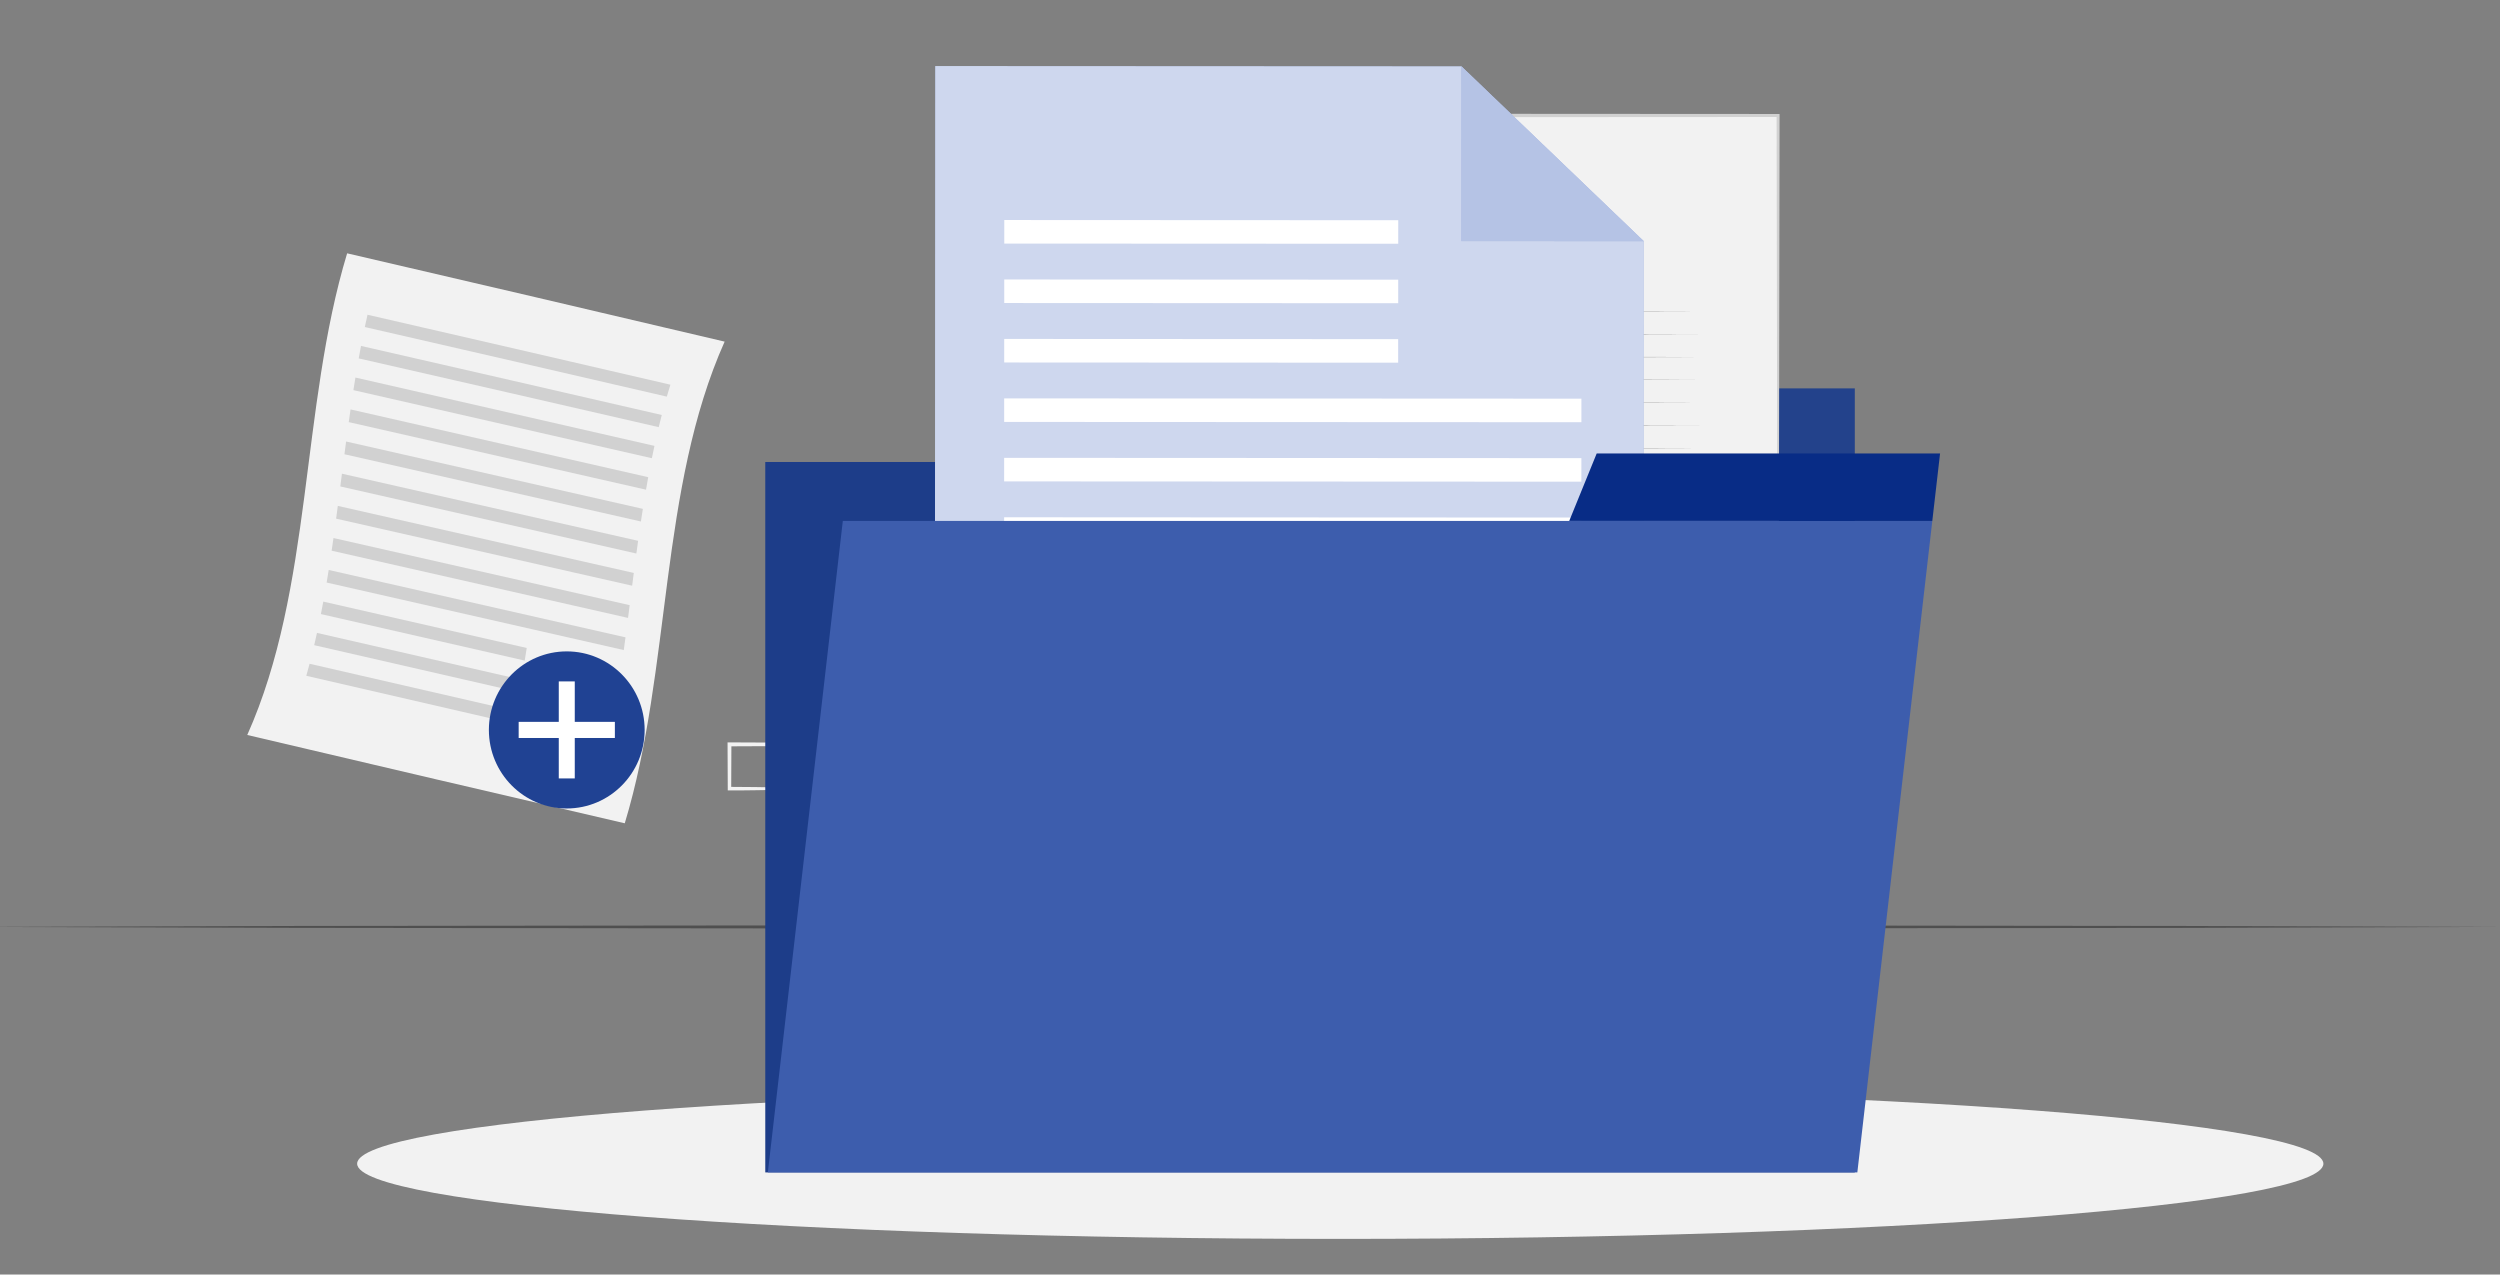 <svg width="357" height="182" viewBox="0 0 357 182" fill="none" xmlns="http://www.w3.org/2000/svg">
<rect x="0" y="0" width="357" height="182" fill="#808080" stroke="none"/>
<g clip-path="url(#clip0_1535_9195)">
<path d="M119.004 112.625L111.651 112.783L107.918 112.845C106.669 112.873 105.419 112.868 104.169 112.873H103.923V112.619L103.895 106.294V106.012H104.175L111.595 106.046C114.067 106.046 116.544 106.108 119.015 106.136H119.172V106.289C119.161 107.363 119.122 108.431 119.099 109.482L119.004 112.625ZM119.004 112.625L118.926 109.431C118.898 108.38 118.864 107.34 118.853 106.3L119.004 106.453C116.532 106.481 114.055 106.543 111.584 106.543L104.164 106.577L104.444 106.294L104.416 112.619L104.164 112.365C105.385 112.376 106.607 112.37 107.834 112.393L111.522 112.455L119.004 112.625Z" fill="#F2F2F2"/>
<path d="M-2.629 132.363L42.301 132.227L87.232 132.176L177.098 132.08L266.965 132.176L311.895 132.227L356.826 132.363L311.895 132.504L266.965 132.549L177.098 132.645L87.232 132.549L42.301 132.498L-2.629 132.363Z" fill="#4F4F4F"/>
<path d="M191.39 176.914C268.925 176.914 331.78 172.106 331.78 166.175C331.78 160.244 268.925 155.436 191.39 155.436C113.855 155.436 51 160.244 51 166.175C51 172.106 113.855 176.914 191.39 176.914Z" fill="#F2F2F2"/>
<path d="M264.863 65.973H109.285V167.418H264.863V65.973Z" fill="#204293"/>
<path d="M215.837 55.465H264.864V65.972H213.018L215.837 55.465Z" fill="#204293"/>
<g opacity="0.1">
<path d="M264.863 65.973H109.285V167.418H264.863V65.973Z" fill="#020D28"/>
<path d="M215.837 55.465H264.864V65.972H213.018L215.837 55.465Z" fill="#3D3D3D"/>
</g>
<path d="M253.918 16.492H152.73V147.487H253.918V16.492Z" fill="#F2F2F2"/>
<path d="M253.911 147.487L152.73 147.667H152.55V147.487L152.455 16.492V16.215H152.73L253.911 16.277H254.124V16.492L253.911 147.487ZM253.911 147.487L253.699 16.492L253.911 16.707L152.73 16.769L153.004 16.492L152.909 147.487L152.73 147.306L253.911 147.487Z" fill="#D1D1D1"/>
<path d="M163.799 44.486L203.321 44.385L242.843 44.486L203.321 44.588L163.799 44.486Z" fill="#7A7A7A"/>
<path d="M163.799 47.737L203.321 47.641L242.843 47.737L203.321 47.839L163.799 47.737Z" fill="#7A7A7A"/>
<path d="M163.799 50.987L203.321 50.891L242.843 50.987L203.321 51.089L163.799 50.987Z" fill="#7A7A7A"/>
<path d="M163.799 54.242L203.321 54.141L242.843 54.242L203.321 54.339L163.799 54.242Z" fill="#7A7A7A"/>
<path d="M163.799 57.492L203.321 57.391L242.843 57.492L203.321 57.594L163.799 57.492Z" fill="#7A7A7A"/>
<path d="M163.799 60.742L203.321 60.641L242.843 60.742L203.321 60.844L163.799 60.742Z" fill="#7A7A7A"/>
<path d="M163.799 63.992L203.321 63.891L242.843 63.992L203.321 64.094L163.799 63.992Z" fill="#7A7A7A"/>
<path d="M163.799 67.242L203.321 67.141L242.843 67.242L203.321 67.344L163.799 67.242Z" fill="#7A7A7A"/>
<path d="M163.799 70.493L203.321 70.397L242.843 70.493L203.321 70.594L163.799 70.493Z" fill="#7A7A7A"/>
<path d="M163.799 73.748L203.321 73.647L242.843 73.748L203.321 73.844L163.799 73.748Z" fill="#7A7A7A"/>
<path d="M163.799 76.998L203.321 76.897L242.843 76.998L203.321 77.1L163.799 76.998Z" fill="#7A7A7A"/>
<path d="M163.799 80.248L203.321 80.147L242.843 80.248L203.321 80.35L163.799 80.248Z" fill="#7A7A7A"/>
<path d="M163.799 83.498L203.321 83.397L242.843 83.498L203.321 83.6L163.799 83.498Z" fill="#7A7A7A"/>
<path d="M163.799 86.748L203.321 86.647L242.843 86.748L203.321 86.85L163.799 86.748Z" fill="#7A7A7A"/>
<path d="M163.799 89.998L203.321 89.902L242.843 89.998L203.321 90.1L163.799 89.998Z" fill="#7A7A7A"/>
<path d="M178.151 80.147H172.154V93.791H178.151V80.147Z" fill="#204293"/>
<path d="M189.27 72.871H183.273V93.79H189.27V72.871Z" fill="#204293"/>
<path d="M200.389 64.723H194.393V93.792H200.389V64.723Z" fill="#204293"/>
<path d="M211.514 61.223H205.518V93.79H211.514V61.223Z" fill="#204293"/>
<path d="M222.633 54.988H216.637V93.79H222.633V54.988Z" fill="#204293"/>
<path d="M233.753 48.828H227.756V93.791H233.753V48.828Z" fill="#204293"/>
<path d="M165.94 42.209L166.097 55.107L166.204 68.005C166.276 76.603 166.299 85.199 166.31 93.796L165.94 93.423L185.163 93.406L204.386 93.452L223.609 93.576L242.833 93.796L223.609 94.017L204.386 94.141L185.163 94.186L165.94 94.169H165.57V93.796C165.582 85.199 165.604 76.603 165.677 68.005L165.783 55.107L165.94 42.209Z" fill="#7A7A7A"/>
<path d="M178.151 96.516H172.154V97.064H178.151V96.516Z" fill="#7A7A7A"/>
<path d="M189.27 96.516H183.273V97.064H189.27V96.516Z" fill="#7A7A7A"/>
<path d="M200.389 96.516H194.393V97.064H200.389V96.516Z" fill="#7A7A7A"/>
<path d="M211.514 96.516H205.518V97.064H211.514V96.516Z" fill="#7A7A7A"/>
<path d="M222.633 96.516H216.637V97.064H222.633V96.516Z" fill="#7A7A7A"/>
<path d="M233.753 96.516H227.756V97.064H233.753V96.516Z" fill="#7A7A7A"/>
<path d="M172.832 81.872C175.763 81.833 178.689 81.595 181.586 81.2C184.489 80.821 187.37 80.307 190.211 79.634C195.889 78.277 201.476 76.435 206.683 73.784C211.923 71.218 216.81 67.906 221.075 63.904L221.887 63.163L222.655 62.378L224.185 60.801C225.132 59.682 226.141 58.614 227.004 57.427C228.859 55.149 230.4 52.628 231.914 50.096L231.958 50.124C229.296 55.392 225.822 60.298 221.545 64.401C219.455 66.504 217.107 68.33 214.691 70.037C212.276 71.749 209.703 73.23 207.064 74.558C201.762 77.175 196.118 79.057 190.357 80.278C184.59 81.465 178.7 82.121 172.832 81.872Z" fill="#4F4F4F"/>
<path d="M233.6 54.294L232.771 54.503L231.751 50.377L227.744 51.706L227.48 50.886L232.356 49.27L233.6 54.294Z" fill="#4F4F4F"/>
<path d="M162.106 117.439L244.535 117.439V114.076L162.106 114.076V117.439Z" fill="#D1D1D1"/>
<path d="M162.109 125.93H208.514V122.567H162.109V125.93Z" fill="#D1D1D1"/>
<path d="M180.117 34.328L226.521 34.328V30.965L180.117 30.965V34.328Z" fill="#D1D1D1"/>
<path d="M234.672 140.479L133.484 140.428L133.552 9.434L208.679 9.473L234.722 34.444L234.672 140.479Z" fill="#849BD4"/>
<path opacity="0.6" d="M234.672 140.479L133.484 140.428L133.552 9.434L208.679 9.473L234.722 34.444L234.672 140.479Z" fill="white"/>
<path d="M208.679 9.473L234.723 34.444L208.668 34.433L208.679 9.473Z" fill="#849BD4"/>
<path opacity="0.4" d="M208.679 9.473L234.723 34.444L208.668 34.433L208.679 9.473Z" fill="white"/>
<path d="M143.41 34.782L199.667 34.81L199.669 31.448L143.412 31.419L143.41 34.782Z" fill="white"/>
<path d="M143.406 43.272L199.663 43.301L199.665 39.938L143.408 39.909L143.406 43.272Z" fill="white"/>
<path d="M143.4 51.764L199.657 51.793L199.658 48.43L143.402 48.401L143.4 51.764Z" fill="white"/>
<path d="M143.395 60.251L225.824 60.293L225.826 56.93L143.396 56.888L143.395 60.251Z" fill="white"/>
<path d="M143.391 68.743L225.82 68.785L225.822 65.422L143.393 65.38L143.391 68.743Z" fill="white"/>
<path d="M143.389 77.229L225.818 77.272L225.82 73.909L143.391 73.866L143.389 77.229Z" fill="white"/>
<path d="M143.381 85.723L225.811 85.766L225.812 82.403L143.383 82.36L143.381 85.723Z" fill="white"/>
<path d="M143.377 94.212L225.807 94.254L225.808 90.891L143.379 90.849L143.377 94.212Z" fill="white"/>
<path d="M143.373 102.706L225.803 102.748L225.804 99.385L143.375 99.343L143.373 102.706Z" fill="white"/>
<path d="M143.371 111.196L225.801 111.238L225.802 107.875L143.373 107.833L143.371 111.196Z" fill="white"/>
<path d="M143.367 119.68L225.797 119.723L225.799 116.36L143.369 116.317L143.367 119.68Z" fill="white"/>
<path d="M143.36 128.173L225.789 128.215L225.791 124.852L143.361 124.81L143.36 128.173Z" fill="white"/>
<path d="M109.65 167.418H265.228L275.933 74.389H120.355L109.65 167.418Z" fill="#3D5DAD"/>
<path d="M228.009 64.752H277.042L275.932 74.389H224.086L228.009 64.752Z" fill="#082C86"/>
<path d="M103.478 48.784C85.315 44.5 67.364 40.305 49.571 36.174C42.885 58.284 44.688 83.988 35.309 104.955C53.472 109.239 71.423 113.434 89.216 117.565C95.905 95.459 94.103 69.754 103.478 48.784Z" fill="#F2F2F2"/>
<path d="M43.74 96.505C53.604 98.787 63.42 101.049 73.199 103.298C73.334 102.715 73.462 102.128 73.586 101.541C63.83 99.306 54.041 97.054 44.208 94.785C44.056 95.358 43.902 95.935 43.74 96.505Z" fill="#D1D1D1"/>
<path d="M44.867 92.132C54.657 94.384 64.409 96.619 74.131 98.841C74.246 98.247 74.357 97.654 74.461 97.06C64.759 94.846 55.03 92.621 45.264 90.379C45.136 90.966 45.005 91.552 44.867 92.132Z" fill="#D1D1D1"/>
<path d="M45.824 87.691C55.553 89.916 65.252 92.13 74.93 94.332C75.028 93.731 75.125 93.134 75.216 92.531C65.555 90.333 55.873 88.128 46.164 85.91C46.053 86.507 45.939 87.101 45.824 87.691Z" fill="#D1D1D1"/>
<path d="M46.643 83.188C60.831 86.42 74.965 89.632 89.076 92.83C89.16 92.227 89.241 91.62 89.321 91.013C75.221 87.818 61.103 84.613 46.938 81.391C46.841 81.991 46.743 82.588 46.643 83.188Z" fill="#D1D1D1"/>
<path d="M47.357 78.64C61.492 81.852 75.593 85.046 89.683 88.238C89.76 87.631 89.838 87.024 89.918 86.417C75.831 83.225 61.741 80.034 47.62 76.832C47.532 77.432 47.445 78.036 47.357 78.64Z" fill="#D1D1D1"/>
<path d="M47.998 74.064C62.102 77.258 76.183 80.446 90.27 83.638C90.347 83.031 90.425 82.424 90.505 81.817C76.411 78.625 62.331 75.437 48.237 72.242C48.16 72.853 48.079 73.456 47.998 74.064Z" fill="#D1D1D1"/>
<path d="M48.596 69.466C62.683 72.657 76.767 75.845 90.874 79.044C90.955 78.437 91.039 77.833 91.123 77.229C77.006 74.028 62.915 70.836 48.828 67.644C48.754 68.252 48.676 68.859 48.596 69.466Z" fill="#D1D1D1"/>
<path d="M49.188 64.868C63.278 68.06 77.382 71.258 91.523 74.47C91.614 73.866 91.705 73.266 91.799 72.665C77.638 69.443 63.524 66.242 49.423 63.047C49.346 63.654 49.265 64.261 49.188 64.868Z" fill="#D1D1D1"/>
<path d="M49.801 60.279C63.915 63.481 78.056 66.693 92.251 69.928C92.352 69.332 92.459 68.735 92.567 68.141C78.345 64.895 64.184 61.673 50.056 58.465C49.969 59.069 49.885 59.672 49.801 60.279Z" fill="#D1D1D1"/>
<path d="M50.465 55.712C64.619 58.93 78.818 62.166 93.087 65.435C93.204 64.845 93.329 64.258 93.456 63.672C79.154 60.392 64.929 57.143 50.754 53.914C50.653 54.511 50.559 55.111 50.465 55.712Z" fill="#D1D1D1"/>
<path d="M51.223 51.179C65.438 54.421 79.71 57.691 94.066 60.998C94.207 60.418 94.352 59.838 94.5 59.261C80.1 55.937 65.794 52.654 51.552 49.398C51.438 49.992 51.33 50.586 51.223 51.179Z" fill="#D1D1D1"/>
<path d="M52.096 46.702C66.388 49.978 80.754 53.285 95.222 56.639C95.386 56.07 95.558 55.5 95.733 54.934C81.215 51.562 66.808 48.235 52.482 44.945C52.348 45.529 52.22 46.112 52.096 46.702Z" fill="#D1D1D1"/>
<path d="M80.934 115.45C87.076 115.45 92.055 110.428 92.055 104.234C92.055 98.039 87.076 93.018 80.934 93.018C74.792 93.018 69.812 98.039 69.812 104.234C69.812 110.428 74.792 115.45 80.934 115.45Z" fill="#204293"/>
<path d="M82.076 97.305H79.793V111.159H82.076V97.305Z" fill="white"/>
<path d="M87.803 105.385V103.082H74.065V105.385H87.803Z" fill="white"/>
</g>
<defs>
<clipPath id="clip0_1535_9195">
<rect width="357" height="182" fill="white"/>
</clipPath>
</defs>
</svg>
